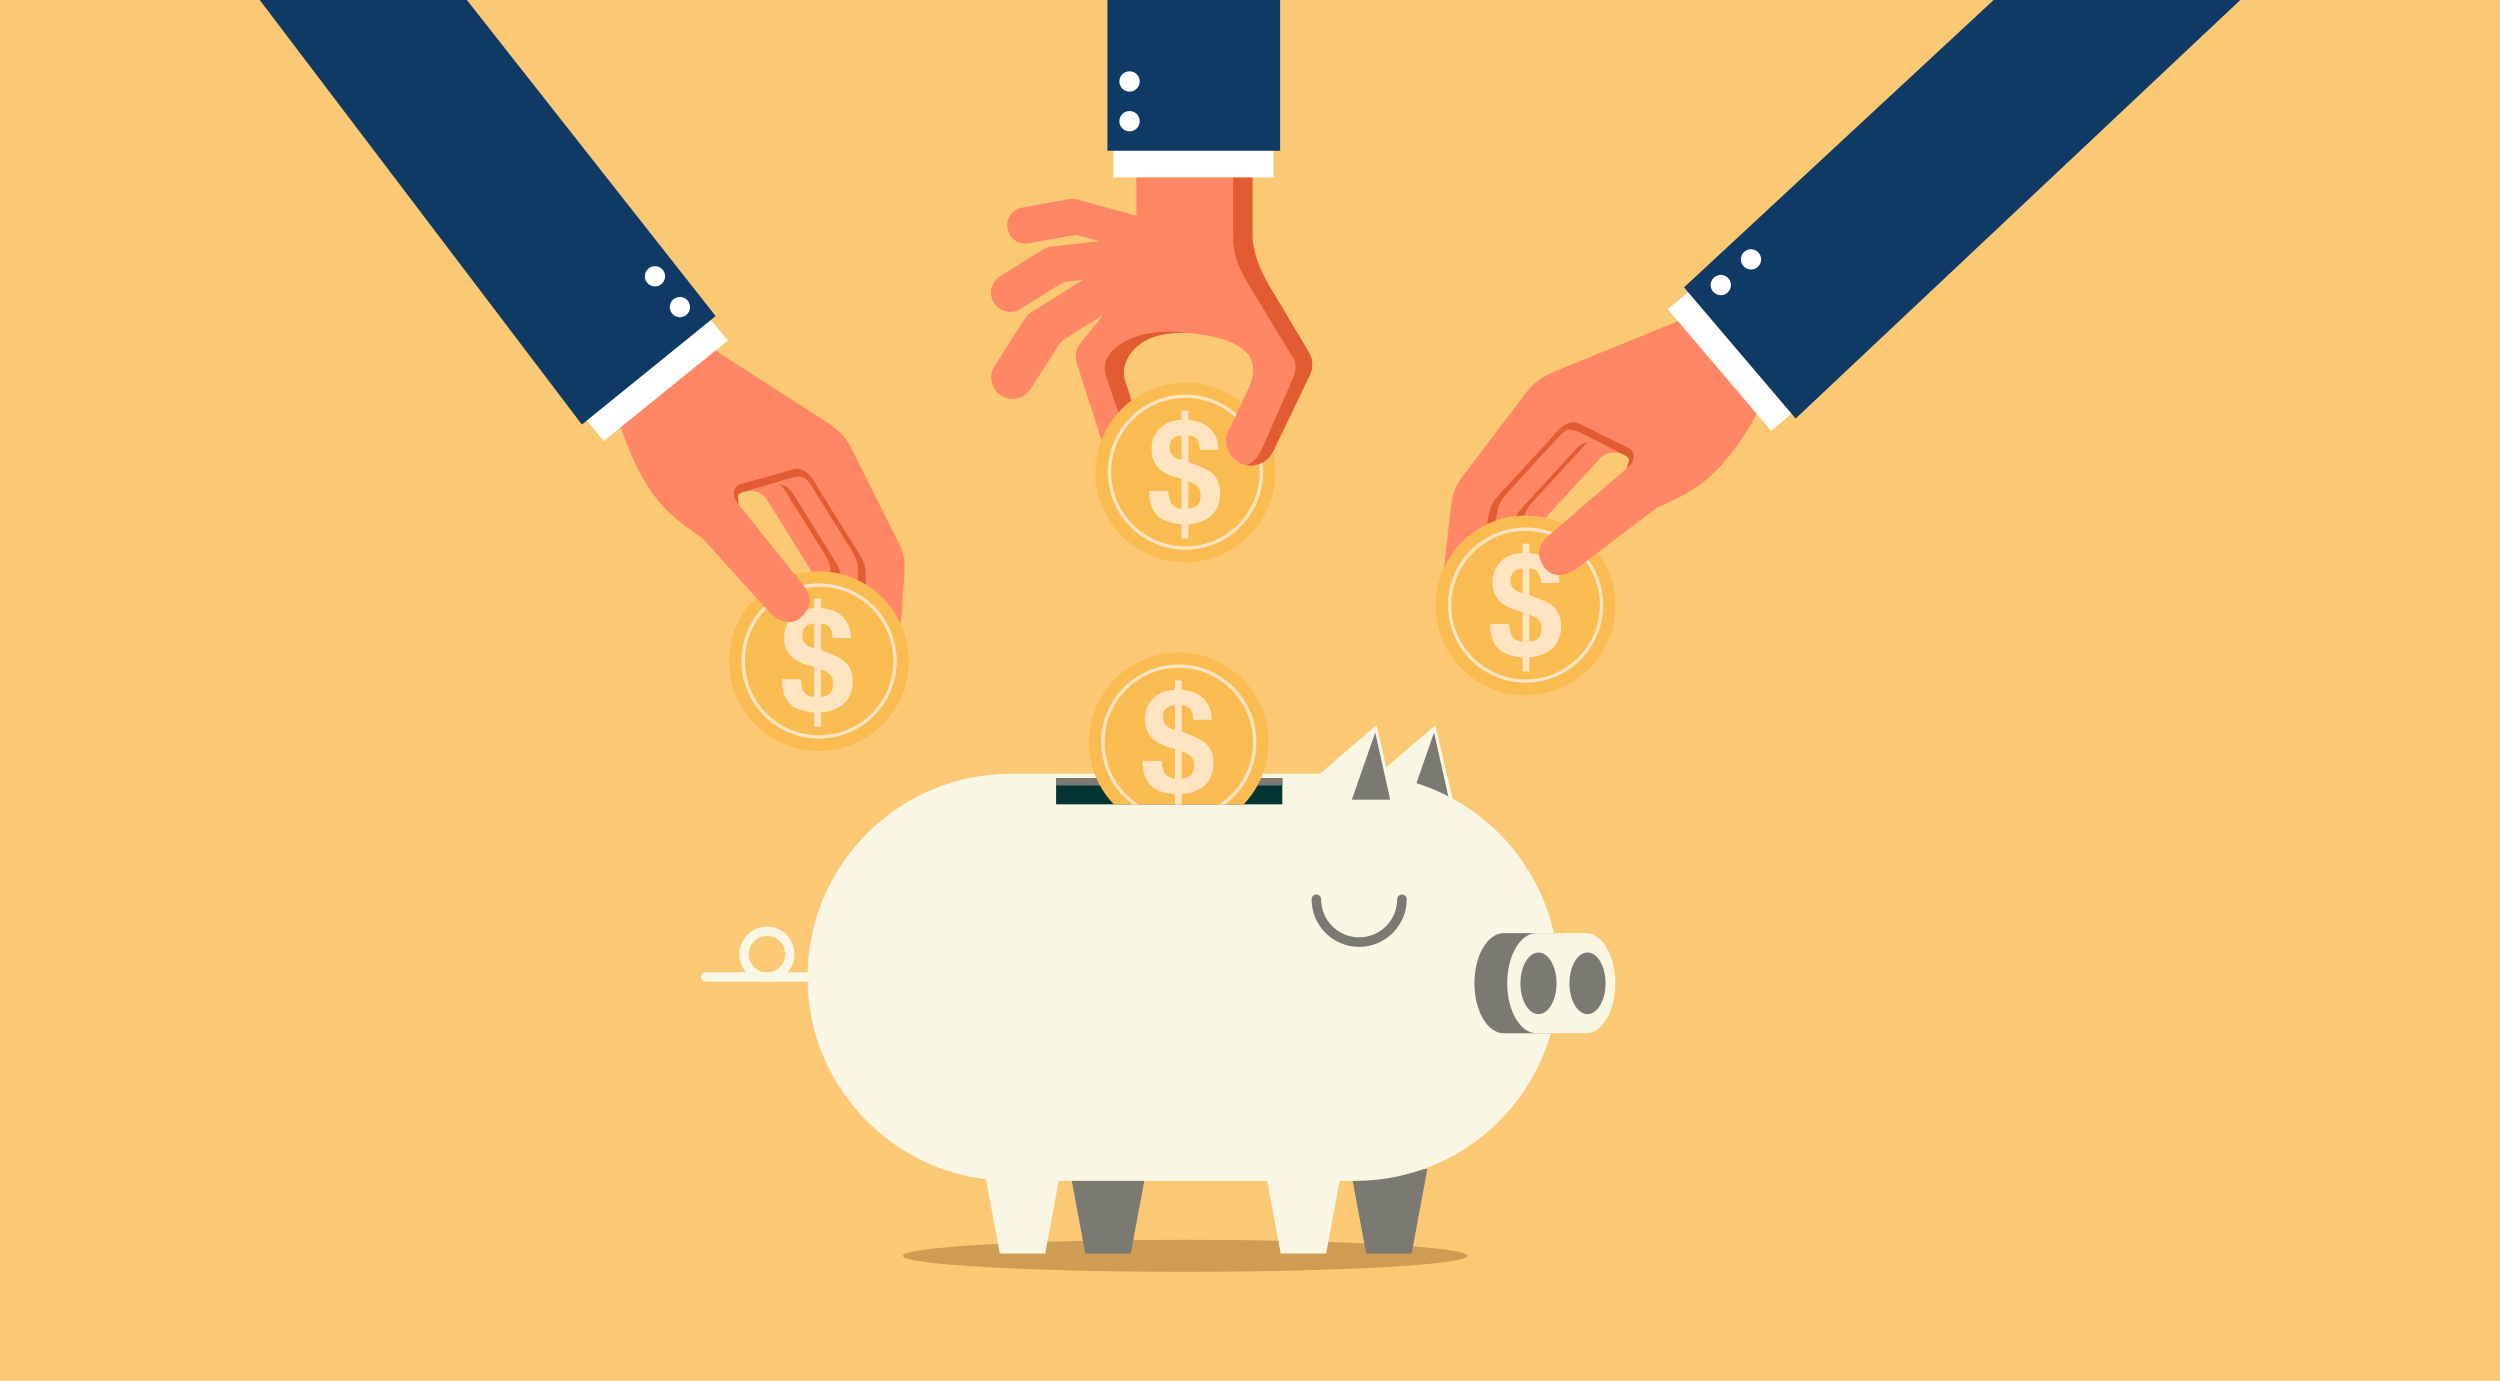 <?xml version="1.0" encoding="UTF-8"?><svg xmlns="http://www.w3.org/2000/svg" xmlns:xlink="http://www.w3.org/1999/xlink" viewBox="0 0 688 380"><defs><style>.cls-1{fill:none;}.cls-2{fill:#013433;}.cls-3{fill:#7a7a73;}.cls-4{fill:#ff8765;}.cls-5{fill:#fabb51;}.cls-6{fill:#fff;}.cls-7{fill:#ffe4c1;}.cls-8{fill:#0f3a66;}.cls-9{fill:#ce9c52;}.cls-10{fill:#f9f6e4;}.cls-11{clip-path:url(#clippath);}.cls-12{fill:#fbc974;}.cls-13{fill:#e35b32;}</style><clipPath id="clippath"><rect class="cls-1" x="291.9" y="178.26" width="63.18" height="43.14"/></clipPath></defs><g id="Backgrounds"><rect class="cls-12" width="688" height="380"/></g><g id="Layer_1"><ellipse class="cls-9" cx="326.17" cy="345.6" rx="77.7" ry="4.4"/><polygon class="cls-3" points="375.97 344.97 388.48 344.97 392.81 321.7 371.65 321.7 375.97 344.97"/><polygon class="cls-3" points="298.68 344.97 311.19 344.97 315.51 321.7 294.35 321.7 298.68 344.97"/><path class="cls-10" d="M211.06,270.17c-4.18,0-7.58-3.4-7.58-7.58s3.4-7.58,7.58-7.58,7.58,3.4,7.58,7.58-3.4,7.58-7.58,7.58ZM211.06,257.57c-2.77,0-5.02,2.25-5.02,5.02s2.25,5.02,5.02,5.02,5.02-2.25,5.02-5.02-2.25-5.02-5.02-5.02Z"/><path class="cls-10" d="M224.8,270.15h-30.59c-.71,0-1.28-.57-1.28-1.28s.57-1.28,1.28-1.28h30.59c.71,0,1.28.57,1.28,1.28s-.57,1.28-1.28,1.28Z"/><polygon class="cls-10" points="400.01 220.8 395 199.56 370.3 220.8 400.01 220.8"/><polygon class="cls-3" points="394.65 201.6 398.78 220.06 388.22 220.06 394.65 201.6"/><path class="cls-10" d="M278.24,324.98c-30.94,0-56.02-25.08-56.02-56.02s25.08-56.02,56.02-56.02h94.68c30.94,0,56.02,25.08,56.02,56.02s-25.08,56.02-56.02,56.02h-94.68Z"/><path class="cls-3" d="M413.82,284.36c-4.45,0-8.06-6.17-8.06-13.78s3.61-13.78,8.06-13.78h13.63c4.45,0,8.06,6.17,8.06,13.78s-3.61,13.78-8.06,13.78h-13.63Z"/><path class="cls-10" d="M422.84,284.36c-4.45,0-8.06-6.17-8.06-13.78s3.61-13.78,8.06-13.78h13.63c4.45,0,8.06,6.17,8.06,13.78s-3.61,13.78-8.06,13.78h-13.63Z"/><ellipse class="cls-3" cx="436.88" cy="270.61" rx="4.97" ry="8.48"/><ellipse class="cls-3" cx="423.39" cy="270.61" rx="4.97" ry="8.48"/><rect class="cls-2" x="290.64" y="214.11" width="62.25" height="7.24"/><rect class="cls-3" x="290.64" y="214.11" width="62.25" height="2.05"/><path class="cls-3" d="M374.05,260.58c-7.22,0-13.1-5.87-13.1-13.1,0-.72.59-1.31,1.31-1.31s1.31.59,1.31,1.31c0,5.77,4.7,10.47,10.47,10.47s10.47-4.7,10.47-10.47c0-.72.59-1.31,1.31-1.31s1.31.59,1.31,1.31c0,7.22-5.87,13.1-13.1,13.1Z"/><polygon class="cls-10" points="352.44 344.97 364.95 344.97 369.27 321.7 348.11 321.7 352.44 344.97"/><polygon class="cls-10" points="275.15 344.97 287.65 344.97 291.98 321.7 270.82 321.7 275.15 344.97"/><polygon class="cls-10" points="383.82 220.8 378.81 199.56 354.11 220.8 383.82 220.8"/><polygon class="cls-3" points="378.46 201.6 382.59 220.06 372.03 220.06 378.46 201.6"/><g class="cls-11"><circle class="cls-5" cx="324.39" cy="204.28" r="24.72"/><path class="cls-7" d="M324.41,225.57c-11.78,0-21.36-9.58-21.36-21.36s9.58-21.36,21.36-21.36,21.36,9.58,21.36,21.36-9.58,21.36-21.36,21.36ZM324.41,183.78c-11.27,0-20.43,9.17-20.43,20.43s9.17,20.43,20.43,20.43,20.43-9.17,20.43-20.43-9.17-20.43-20.43-20.43Z"/><path class="cls-7" d="M325.22,222.46h-1.87v-3.84c-2.53-.28-4.42-.84-5.67-1.66-2.2-1.48-3.28-4-3.24-7.56h5.21c.18,1.62.43,2.71.75,3.26.5.86,1.49,1.42,2.95,1.68v-8.24l-1.56-.46c-2.46-.72-4.19-1.72-5.2-3.01-1.01-1.29-1.51-2.84-1.51-4.65,0-1.2.2-2.28.59-3.26.39-.98.94-1.82,1.65-2.53.91-.91,1.93-1.54,3.05-1.89.68-.22,1.68-.38,2.99-.48v-2.57h1.87v2.6c2.09.17,3.72.68,4.91,1.54,2.16,1.38,3.28,3.61,3.36,6.69h-5.07c-.1-1.14-.29-1.98-.57-2.51-.48-.91-1.36-1.41-2.63-1.5v7.35c3.05,1.05,5.1,1.99,6.15,2.8,1.73,1.35,2.59,3.25,2.59,5.71,0,3.24-1.19,5.59-3.57,7.06-1.45.9-3.18,1.43-5.17,1.58v3.88ZM323.35,194.13c-1.12.03-1.95.33-2.49.9-.54.57-.81,1.35-.81,2.34,0,1.08.41,1.94,1.22,2.57.45.35,1.14.67,2.08.96v-6.77ZM325.22,214.29c1-.13,1.74-.36,2.19-.69.8-.59,1.2-1.61,1.2-3.07,0-1.11-.37-1.98-1.13-2.62-.44-.37-1.2-.76-2.27-1.16v7.54Z"/></g><path class="cls-4" d="M204.52,115.15l7.56,4.86c4.96,3.12,6.3,4.64,8.04,7.98l12.22,24.43c1.86,3.79,1.58,5.6,1.39,8.92l-1.24,17.56c.18,4.92-9.23,7.11-8.99-1.37l.28-16.33c.02-3.14-.56-4.1-1.8-6.15l-10.74-17.21c-1.36-2.52-4.2-3.24-6.86-2.44-5.18-1.92-5.28-19.53.15-20.26Z"/><path class="cls-13" d="M220.11,128l12.22,24.43c1.86,3.79,1.58,5.6,1.39,8.92l-1.24,17.56c.02.56-.09,1.09-.29,1.57-2.07-.2-3.95-1.84-3.84-5.69l.28-16.33c.02-3.14-.56-4.1-1.8-6.15l-10.74-17.21c-1.36-2.52-4.2-3.24-6.86-2.44-3.75-1.39-4.83-10.99-3.09-16.47l5.94,3.82c4.96,3.12,6.3,4.64,8.04,7.98Z"/><path class="cls-4" d="M211.37,112.45l7.85,5.05c5.16,3.24,6.55,4.82,8.35,8.29l12.69,25.37c1.93,3.94,1.65,5.82,1.44,9.27l-1.29,18.23c.19,5.11-9.58,7.38-9.34-1.42l.3-16.96c.02-3.26-.58-4.26-1.87-6.38l-11.16-17.88c-1.42-2.61-4.36-3.36-7.12-2.53-5.38-1.99-5.48-20.29.15-21.04Z"/><path class="cls-13" d="M227.28,126.05l12.69,25.37c1.93,3.94,1.65,5.82,1.44,9.27l-1.29,18.23c.02.59-.09,1.13-.3,1.63-2.15-.2-4.1-1.91-3.99-5.9l.3-16.96c.02-3.26-.58-4.26-1.87-6.38l-11.16-17.88c-1.42-2.61-4.36-3.36-7.12-2.53-3.89-1.44-5.02-11.42-3.21-17.11l6.16,3.97c5.16,3.24,6.55,4.82,8.35,8.29Z"/><path class="cls-4" d="M225.88,115.12c5.26,3.3,6.68,4.92,8.52,8.46l12.95,25.9c1.97,4.02,1.68,5.94,1.47,9.46l-1.32,18.61c.19,5.21-9.78,7.54-9.54-1.45l.3-17.31c.02-3.33-.59-4.35-1.91-6.52l-11.39-18.25c-1.45-2.67-4.45-3.43-7.27-2.58l-15.82,4.66c-4.25,1.52-8.99,1.13-11.8-1.22l-23.24-22.64,24.15-19.57,34.88,22.44Z"/><circle class="cls-5" cx="225.36" cy="181.95" r="24.72"/><path class="cls-7" d="M214.96,200.54c-10.27-5.76-13.94-18.81-8.17-29.08s18.81-13.94,29.08-8.17c10.27,5.76,13.94,18.81,8.17,29.08s-18.81,13.94-29.08,8.17ZM235.42,164.09c-9.83-5.51-22.3-2.01-27.82,7.82-5.51,9.83-2.01,22.3,7.82,27.82s22.3,2.01,27.82-7.82c5.51-9.83,2.01-22.3-7.82-27.82Z"/><path class="cls-7" d="M225.93,199.97h-1.87s0-3.84,0-3.84c-2.53-.28-4.42-.84-5.67-1.66-2.2-1.48-3.28-4-3.24-7.56h5.21c.18,1.62.43,2.71.75,3.26.5.86,1.49,1.42,2.95,1.68v-8.24s-1.56-.46-1.56-.46c-2.46-.72-4.19-1.72-5.2-3.01-1.01-1.29-1.51-2.84-1.51-4.65,0-1.2.2-2.28.59-3.26.39-.98.94-1.82,1.65-2.53.91-.91,1.93-1.54,3.05-1.89.68-.22,1.68-.38,2.99-.48v-2.57s1.87,0,1.87,0v2.6c2.09.17,3.72.68,4.91,1.54,2.16,1.38,3.28,3.61,3.36,6.69h-5.07c-.1-1.14-.29-1.98-.57-2.51-.48-.91-1.36-1.41-2.63-1.5v7.35c3.05,1.05,5.1,1.99,6.15,2.8,1.73,1.35,2.59,3.25,2.59,5.71,0,3.24-1.19,5.59-3.57,7.06-1.45.9-3.18,1.43-5.17,1.58v3.88ZM224.06,171.64c-1.12.03-1.95.33-2.49.9-.54.57-.81,1.35-.81,2.34,0,1.08.41,1.94,1.22,2.57.45.35,1.14.67,2.08.96v-6.77ZM225.93,191.79c1-.13,1.74-.36,2.19-.69.8-.59,1.2-1.61,1.2-3.07,0-1.11-.38-1.98-1.13-2.62-.44-.37-1.2-.76-2.27-1.16v7.54Z"/><path class="cls-4" d="M190.16,117.57l19.14.2,3.64,6.76-8.88,8.08c-1.54,1.46-2.44,4.14-.8,6.17,3.02,3.78,17.24,21.57,17.24,21.57,3.44,4.07,2.69,6.77.12,9.4-2.56,2.63-6.17,1.4-8.8-1.17l-18.48-20.38c-6.09-4.74-15.73-8.62-23.03-32.44l19.69,1.64c.05.06.1.12.15.18h0Z"/><path class="cls-13" d="M203.31,138.83c-1.97-2-1.81-4.98.66-5.62l14.55-4.09c3-.71,5.17,2.53,6.31,4.57-.89-1.06-2.7-3.53-7.73-2.01l-12.71,3.74c-1.5.53-1.43,1.06-1.09,3.42Z"/><rect class="cls-6" x="158.48" y="99.79" width="43.92" height="8.73" transform="translate(-25.32 136.85) rotate(-39.02)"/><polyline class="cls-8" points="128.48 0 196.95 86.99 160.13 116.83 71.47 0"/><path class="cls-6" d="M184.95,86.27c-.97-1.2-.79-2.95.41-3.92,1.2-.97,2.95-.79,3.92.41.97,1.2.79,2.95-.41,3.92-1.2.97-2.95.79-3.92-.41Z"/><path class="cls-6" d="M178.08,77.79c-.97-1.2-.79-2.95.41-3.92,1.2-.97,2.95-.79,3.92.41.97,1.2.79,2.95-.41,3.92-1.2.97-2.95.79-3.92-.41Z"/><path class="cls-4" d="M360.55,102.92l.02.03-10.27,21.35c-1.61,3.35-5.62,4.77-8.98,3.18-3.36-1.59-4.8-5.6-3.22-8.97l5.5-11.54h0c4.68-9.86-3.29-13.96-16.06-15.29-14.64-1.21-19.28,7.67-18.09,12.48l5.28,16.5c.91,2.94-.73,6.07-3.67,7s-6.08-.7-7.01-3.64l-7.73-24.04v-.02c-.29-.94-.38-1.96-.17-2.99.18-.85.54-1.61,1.02-2.27h-.01s6.37-8.03,6.37-8.03l-10.85,6.87c-.62.37-.97.9-1.47,1.69l-7.62,11.86h0c-1.76,2.71-5.39,3.5-8.12,1.74-2.73-1.75-3.52-5.38-1.79-8.11h0s8.19-12.74,8.19-12.74c.68-1.05,1.13-1.57,1.91-2.08.56-.36,9.37-5.85,14.35-8.94l-4.74.58c-.64.06-1.13.36-1.85.8l-10.76,6.7h0c-2.48,1.52-5.73.76-7.27-1.72-1.54-2.48-.79-5.73,1.68-7.28h0s11.56-7.2,11.56-7.2c.96-.59,1.52-.84,2.36-.95.54-.07,8.1-.93,13.43-1.54l-5.86-1.55c-.58-.17-1.12-.08-1.9.06l-11.76,2.1h0c-2.7.46-5.28-1.34-5.77-4.05-.48-2.71,1.31-5.29,4.01-5.78h0s12.63-2.26,12.63-2.26c1.04-.19,1.63-.2,2.39,0,.68.17,13.49,3.67,16.45,4.49v-15.3h31.92v20.26c0,5.47,2.38,10.24,4.25,13.73l11.36,19.09h0c.47.83.77,1.77.84,2.79.07,1.08-.13,2.11-.53,3.03Z"/><path class="cls-13" d="M344.65,64.28c0,5.47,2.38,10.24,4.25,13.73l11.36,19.09h0c.47.83.77,1.77.84,2.79.07,1.08-.13,2.11-.53,3.03l.02.03-10.27,21.35c-1.35,2.81-4.39,4.26-7.32,3.71,1.92-.49,3.33-2.55,4.09-3.97l8.51-19.34c1.22-2.65,1.44-5.08-.11-6.85l-12.16-20c-2.54-4.31-3.98-7.74-3.98-13.04v-20.77h5.32v20.26Z"/><path class="cls-13" d="M309.43,104.14l5.28,16.5c.91,2.94-.73,6.07-3.67,7-2.18.69-4.46-.04-5.88-1.65,2.31.68,6.22-.73,5.61-3.51l-6.4-19.06c-2.5-7.23,8.6-13.78,22.24-11.83l.04.04c-13.93-.78-18.38,7.81-17.22,12.51Z"/><rect class="cls-6" x="306.44" y="40.06" width="44.04" height="8.75"/><rect class="cls-8" x="304.76" y="0" width="47.53" height="41.49"/><path class="cls-6" d="M313.65,33.35c0-1.54-1.25-2.8-2.8-2.8s-2.8,1.25-2.8,2.8,1.25,2.8,2.8,2.8,2.8-1.25,2.8-2.8Z"/><circle class="cls-6" cx="310.85" cy="22.42" r="2.8"/><circle class="cls-5" cx="326.2" cy="130.01" r="24.72" transform="translate(-24.83 139.28) rotate(-23.24)"/><path class="cls-7" d="M326.23,151.3c-11.78,0-21.36-9.58-21.36-21.36s9.58-21.36,21.36-21.36,21.36,9.58,21.36,21.36-9.58,21.36-21.36,21.36ZM326.23,109.51c-11.27,0-20.43,9.17-20.43,20.43s9.17,20.43,20.43,20.43,20.43-9.17,20.43-20.43-9.17-20.43-20.43-20.43Z"/><path class="cls-7" d="M327.03,148.19h-1.87v-3.84c-2.53-.28-4.42-.84-5.67-1.66-2.2-1.48-3.28-4-3.24-7.56h5.21c.18,1.62.43,2.71.75,3.26.5.86,1.49,1.42,2.95,1.68v-8.24l-1.56-.46c-2.46-.72-4.19-1.72-5.2-3.01-1.01-1.29-1.51-2.84-1.51-4.65,0-1.2.2-2.28.59-3.26.39-.98.94-1.82,1.65-2.53.91-.91,1.93-1.54,3.05-1.89.68-.22,1.68-.38,2.99-.48v-2.57h1.87v2.6c2.09.17,3.72.68,4.91,1.54,2.16,1.38,3.28,3.61,3.36,6.69h-5.07c-.1-1.14-.29-1.98-.57-2.51-.48-.91-1.36-1.41-2.63-1.5v7.35c3.05,1.05,5.1,1.99,6.15,2.8,1.73,1.35,2.59,3.25,2.59,5.71,0,3.24-1.19,5.59-3.57,7.06-1.45.9-3.18,1.43-5.17,1.58v3.88ZM325.16,119.86c-1.12.03-1.95.33-2.49.9-.54.57-.81,1.35-.81,2.34,0,1.08.41,1.94,1.22,2.57.45.35,1.14.67,2.08.96v-6.77ZM327.03,140.01c1-.13,1.74-.36,2.19-.69.8-.59,1.2-1.61,1.2-3.07,0-1.11-.37-1.98-1.13-2.62-.44-.37-1.2-.76-2.27-1.16v7.54Z"/><path class="cls-4" d="M343.59,106.96h0s-5.5,11.54-5.5,11.54c-1.58,3.36-.14,7.37,3.22,8.97,3.36,1.59,7.37.17,8.98-3.18l10.27-21.35-.02-.03c.4-.93.6-1.95.53-3.03-.07-1.01-.37-1.95-.84-2.78h0s-8.26-13.9-8.26-13.9l-12.18,11.46c4.78,2.41,6.65,6.28,3.79,12.29Z"/><path class="cls-13" d="M355.58,104.69l-8.51,19.34c-.76,1.42-2.17,3.48-4.09,3.97,2.93.54,5.97-.9,7.32-3.71l10.27-21.35-.02-.03c.4-.93.6-1.95.53-3.03-.07-1.01-.37-1.95-.84-2.78h0s-8.26-13.9-8.26-13.9l-3.44,3.24,6.92,11.39c1.55,1.77,1.33,4.2.11,6.85Z"/><path class="cls-4" d="M450.83,105.37l-8.32,3.39c-5.45,2.15-7.05,3.41-9.37,6.37l-16.5,21.77c-2.53,3.39-2.59,5.22-3.01,8.51l-2,17.49c-1.08,4.8,7.76,8.68,9.09.31l2.72-16.1c.56-3.09,1.3-3.93,2.9-5.71l13.72-14.95c1.8-2.22,4.72-2.41,7.19-1.13,5.45-.93,8.78-18.23,3.58-19.94Z"/><path class="cls-13" d="M433.14,115.13l-16.5,21.77c-2.53,3.39-2.59,5.22-3.01,8.51l-2,17.49c-.12.55-.11,1.09,0,1.6,2.07.19,4.22-1.08,4.82-4.88l2.72-16.1c.56-3.09,1.3-3.93,2.9-5.71l13.72-14.95c1.8-2.22,4.72-2.41,7.19-1.13,3.94-.68,6.77-9.92,6.07-15.62l-6.54,2.66c-5.45,2.15-7.05,3.41-9.37,6.37Z"/><path class="cls-4" d="M444.82,101.76l-8.64,3.52c-5.66,2.23-7.32,3.54-9.73,6.61l-17.13,22.61c-2.62,3.52-2.69,5.42-3.12,8.84l-2.08,18.16c-1.13,4.98,8.06,9.02,9.44.32l2.83-16.72c.58-3.21,1.35-4.08,3.01-5.93l14.25-15.52c1.87-2.31,4.9-2.5,7.46-1.18,5.66-.97,9.11-18.94,3.72-20.71Z"/><path class="cls-13" d="M426.45,111.9l-17.13,22.61c-2.62,3.52-2.69,5.42-3.12,8.84l-2.08,18.16c-.13.57-.12,1.13,0,1.66,2.15.2,4.38-1.12,5.01-5.07l2.83-16.72c.58-3.21,1.35-4.08,3.01-5.93l14.25-15.52c1.87-2.31,4.9-2.5,7.46-1.18,4.09-.7,7.03-10.3,6.3-16.22l-6.79,2.77c-5.66,2.23-7.32,3.54-9.73,6.61Z"/><path class="cls-4" d="M429.83,101.41c-5.78,2.28-7.48,3.61-9.94,6.75l-17.49,23.08c-2.68,3.59-2.74,5.53-3.19,9.03l-2.12,18.54c-1.15,5.09,8.23,9.21,9.64.33l2.89-17.07c.59-3.28,1.38-4.17,3.07-6.06l14.55-15.85c1.91-2.36,5-2.55,7.62-1.2l14.7,7.49c3.9,2.27,8.63,2.76,11.82.97l27-17.99-20.14-23.68-38.41,15.65Z"/><circle class="cls-5" cx="419.84" cy="166.6" r="24.72"/><path class="cls-7" d="M426.69,186.76c-11.16,3.78-23.31-2.22-27.09-13.38-3.78-11.16,2.22-23.31,13.38-27.09,11.16-3.78,23.31,2.22,27.09,13.38s-2.22,23.31-13.38,27.09ZM413.29,147.18c-10.67,3.61-16.41,15.24-12.8,25.91,3.61,10.67,15.24,16.41,25.91,12.8,10.67-3.61,16.41-15.24,12.8-25.91s-15.24-16.41-25.91-12.8Z"/><path class="cls-7" d="M420.87,184.81h-1.87s0-3.84,0-3.84c-2.53-.28-4.42-.84-5.67-1.66-2.2-1.48-3.28-4-3.24-7.56h5.21c.18,1.62.43,2.71.75,3.26.5.86,1.49,1.42,2.95,1.68v-8.24s-1.56-.46-1.56-.46c-2.46-.72-4.19-1.72-5.2-3.01-1.01-1.29-1.51-2.84-1.51-4.65,0-1.2.2-2.28.59-3.26.39-.98.94-1.82,1.65-2.53.91-.91,1.93-1.54,3.05-1.89.68-.22,1.68-.38,2.99-.48v-2.57s1.87,0,1.87,0v2.6c2.09.17,3.72.68,4.91,1.54,2.16,1.38,3.28,3.61,3.36,6.69h-5.07c-.1-1.14-.29-1.98-.57-2.51-.48-.91-1.36-1.41-2.63-1.5v7.35c3.05,1.05,5.1,1.99,6.15,2.8,1.73,1.35,2.59,3.25,2.59,5.71,0,3.24-1.19,5.59-3.57,7.06-1.45.9-3.18,1.43-5.17,1.58v3.88ZM419,156.48c-1.12.03-1.95.33-2.49.9-.54.57-.81,1.35-.81,2.34,0,1.08.41,1.94,1.22,2.57.45.35,1.14.67,2.08.96v-6.77ZM420.87,176.64c1-.13,1.74-.36,2.19-.69.8-.59,1.2-1.61,1.2-3.07,0-1.11-.37-1.98-1.13-2.62-.44-.37-1.2-.76-2.27-1.16v7.54Z"/><path class="cls-4" d="M464.5,110.39l-18.85-3.32-4.82,5.98,7.24,9.57c1.24,1.72,1.64,4.52-.34,6.21-3.66,3.16-20.91,18.03-20.91,18.03-4.13,3.37-3.88,6.16-1.85,9.22,2.04,3.06,5.8,2.51,8.86.47l21.91-16.64c6.86-3.54,17.05-5.59,28.6-27.66l-19.65-2c-.06.05-.12.1-.18.15h0Z"/><path class="cls-13" d="M447.67,128.87c2.31-1.61,2.7-4.57.38-5.65l-13.55-6.69c-2.82-1.25-5.55,1.54-7.05,3.33,1.07-.88,3.3-2.98,7.96-.56l11.81,6.01c1.38.8,1.21,1.31.44,3.56Z"/><rect class="cls-6" x="472.16" y="77.03" width="8.73" height="43.92" transform="translate(49.41 332.33) rotate(-40.38)"/><polyline class="cls-8" points="548.65 0 463.44 79.08 494.16 115.18 616.53 0"/><path class="cls-6" d="M475.37,80.57c1.17-1,1.32-2.76.32-3.93-1-1.17-2.76-1.32-3.93-.32-1.17,1-1.32,2.76-.32,3.93,1,1.17,2.76,1.32,3.93.32Z"/><path class="cls-6" d="M483.68,73.51c1.17-1,1.32-2.76.32-3.93-1-1.17-2.76-1.32-3.93-.32s-1.32,2.76-.32,3.93,2.76,1.32,3.93.32Z"/></g></svg>